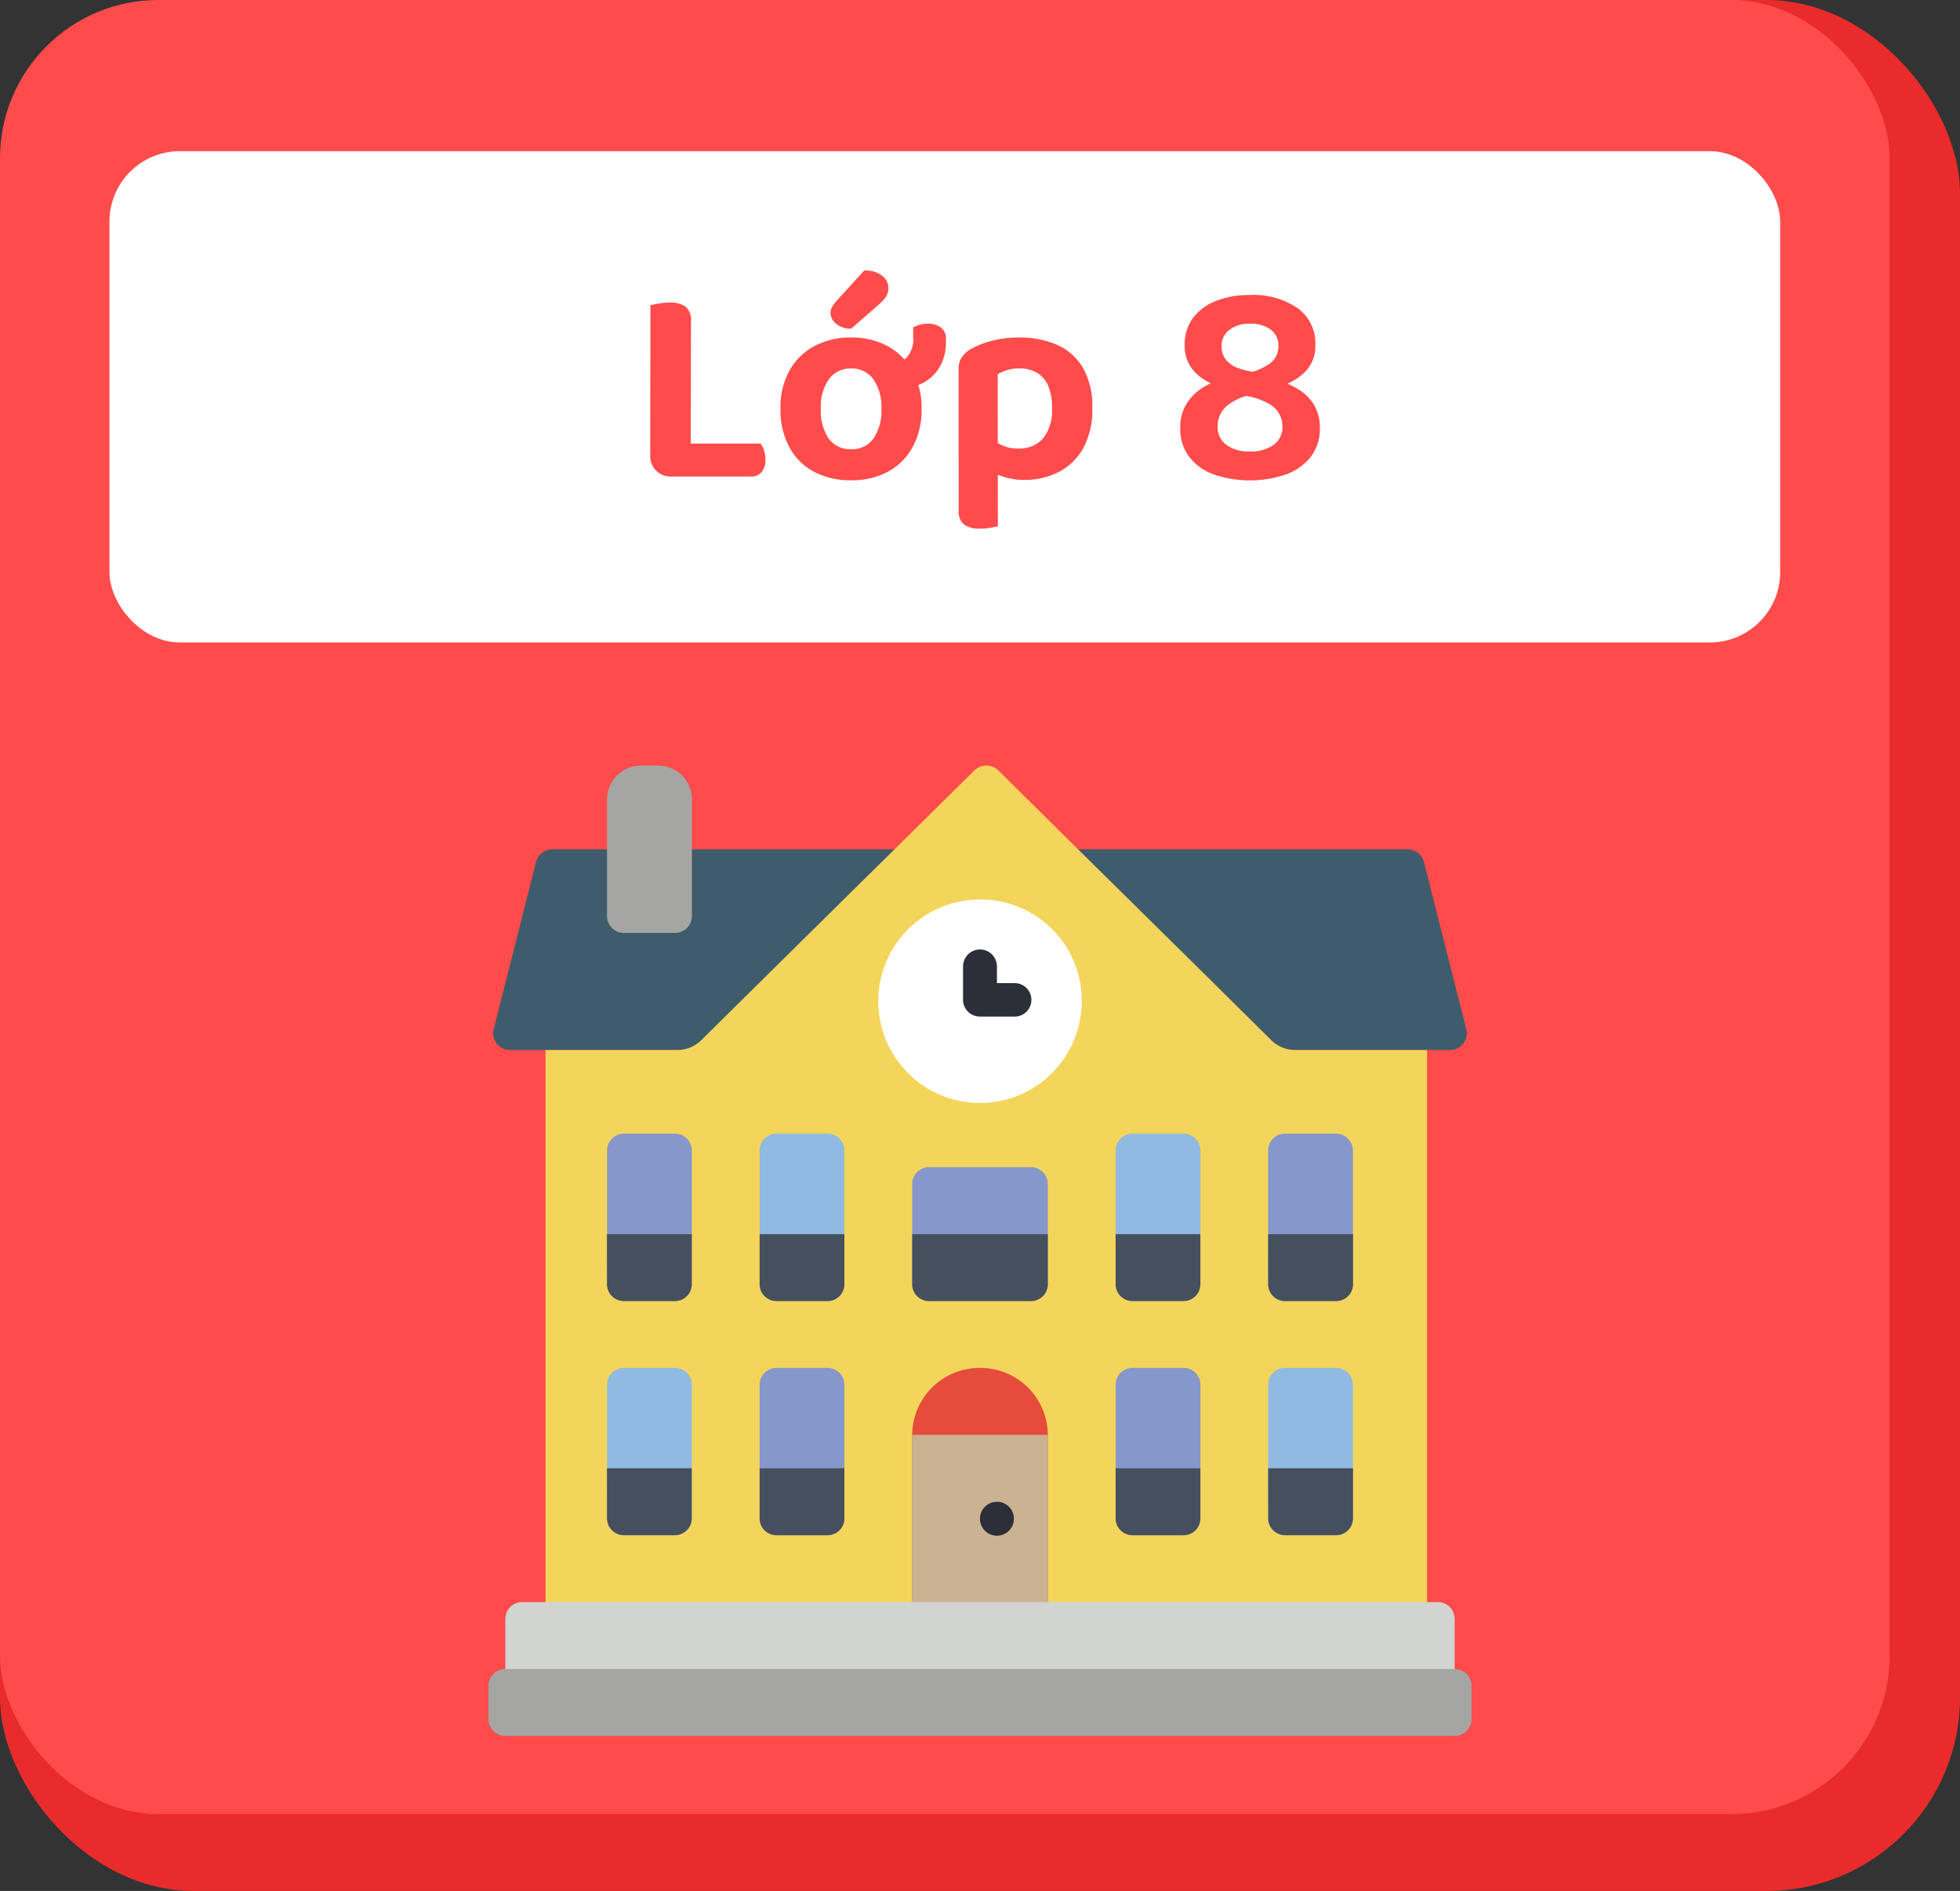 <svg xmlns="http://www.w3.org/2000/svg" width="111.429" height="107.504" viewBox="0 0 111.429 107.504"><rect x="0" y="0" width="111.429" height="107.504" fill="#333333" stroke="none"/><g transform="translate(-3862.301 20182.693)"><rect width="111.429" height="107.503" rx="11" transform="translate(3862.301 -20182.693)" fill="#ea2b2b"/><rect width="107.429" height="103.132" rx="9" transform="translate(3862.301 -20182.693)" fill="#ff4b4b"/><rect width="94.983" height="27.931" rx="4" transform="translate(3868.524 -20174.098)" fill="#fff"/><path d="M18.256,10.408h2.3v6.48l-1.088.144a1.153,1.153,0,0,1-1.216-1.216Zm1.216,6.624V15.16h5.056a1.288,1.288,0,0,1,.192.384,1.609,1.609,0,0,1,.08.512,1.053,1.053,0,0,1-.224.728.759.759,0,0,1-.592.248ZM20.56,13.16h-2.3V7.288q.16-.032.464-.088a3.35,3.35,0,0,1,.608-.056,1.519,1.519,0,0,1,.936.232,1.036,1.036,0,0,1,.3.856Zm13.12.016a4.456,4.456,0,0,1-.5,2.16,3.47,3.47,0,0,1-1.392,1.408,4.293,4.293,0,0,1-2.112.5,4.4,4.4,0,0,1-2.12-.488,3.405,3.405,0,0,1-1.4-1.4,4.491,4.491,0,0,1-.5-2.176,4.352,4.352,0,0,1,.5-2.152,3.522,3.522,0,0,1,1.408-1.4,4.3,4.3,0,0,1,2.1-.5,4.259,4.259,0,0,1,2.1.5,3.522,3.522,0,0,1,1.4,1.408A4.364,4.364,0,0,1,33.68,13.176Zm-4.016-2.288a1.5,1.5,0,0,0-1.248.6,2.7,2.7,0,0,0-.464,1.688,2.763,2.763,0,0,0,.456,1.712,1.514,1.514,0,0,0,1.272.592,1.49,1.49,0,0,0,1.256-.6,2.769,2.769,0,0,0,.456-1.7,2.745,2.745,0,0,0-.456-1.68A1.5,1.5,0,0,0,29.664,10.888ZM32.4,12.024h-.3a1.838,1.838,0,0,1-.168-.576,4.78,4.78,0,0,1-.072-.816,1.367,1.367,0,0,0,.96-.352A1.548,1.548,0,0,0,33.2,9.1V8.552a2.3,2.3,0,0,1,.384-.152,1.607,1.607,0,0,1,.448-.056,1.271,1.271,0,0,1,.728.2.778.778,0,0,1,.3.7v.128a2.708,2.708,0,0,1-.368,1.456,2.4,2.4,0,0,1-.968.9A2.878,2.878,0,0,1,32.4,12.024Zm-3.568-4.96L30.416,5.32a1.553,1.553,0,0,1,1.024.3.872.872,0,0,1,.352.68.916.916,0,0,1-.144.52,2.523,2.523,0,0,1-.464.488l-1.5,1.312a1.26,1.26,0,0,1-.872-.28.807.807,0,0,1-.312-.6.694.694,0,0,1,.08-.328A1.718,1.718,0,0,1,28.832,7.064ZM39.5,17.224a4.223,4.223,0,0,0,2-.464,3.352,3.352,0,0,0,1.384-1.368,4.565,4.565,0,0,0,.5-2.248,4.394,4.394,0,0,0-.536-2.3,3.2,3.2,0,0,0-1.472-1.3,5.21,5.21,0,0,0-2.136-.416,6.038,6.038,0,0,0-1.616.2,4.876,4.876,0,0,0-1.2.488,1.542,1.542,0,0,0-.48.464,1.22,1.22,0,0,0-.16.656v5.216h2.224V11.208a2.71,2.71,0,0,1,.528-.224,2.341,2.341,0,0,1,.7-.1,1.972,1.972,0,0,1,.976.232,1.56,1.56,0,0,1,.648.72,3.07,3.07,0,0,1,.232,1.3,2.528,2.528,0,0,1-.512,1.736,1.8,1.8,0,0,1-1.408.568,2.108,2.108,0,0,1-.936-.192,3.377,3.377,0,0,1-.68-.432v1.9a4.121,4.121,0,0,0,.832.344A3.759,3.759,0,0,0,39.5,17.224Zm-1.488-1.648-2.224-.016v3.392a.97.97,0,0,0,.3.808,1.487,1.487,0,0,0,.92.232,3.412,3.412,0,0,0,.592-.048q.272-.048.416-.08Zm12.992-4.112,1.056-.288a3.478,3.478,0,0,0,1.416-.568,1.184,1.184,0,0,0,.488-.984,1.127,1.127,0,0,0-.432-.944,1.911,1.911,0,0,0-1.2-.336,1.8,1.8,0,0,0-1.16.352,1.13,1.13,0,0,0-.44.928,1.183,1.183,0,0,0,.256.776,1.57,1.57,0,0,0,.7.472,4.372,4.372,0,0,0,.984.224l1.216.464a4.677,4.677,0,0,1,1.16.48,2.688,2.688,0,0,1,.912.872,2.484,2.484,0,0,1,.36,1.384,2.557,2.557,0,0,1-.5,1.592A3.16,3.16,0,0,1,54.424,16.9a6.345,6.345,0,0,1-4.168,0,3.046,3.046,0,0,1-1.384-1.016,2.64,2.64,0,0,1-.488-1.608,2.511,2.511,0,0,1,.392-1.432,2.947,2.947,0,0,1,.992-.928A3.8,3.8,0,0,1,51.008,11.464Zm2.96.464-1.344.432a3.036,3.036,0,0,0-1.568.64,1.517,1.517,0,0,0-.544,1.184,1.24,1.24,0,0,0,.5,1.048,2.145,2.145,0,0,0,1.328.376,2.252,2.252,0,0,0,1.344-.368,1.221,1.221,0,0,0,.512-1.056,1.432,1.432,0,0,0-.7-1.248,3.784,3.784,0,0,0-1.912-.528l-.752-.432a3.312,3.312,0,0,1-1.6-.864,2.153,2.153,0,0,1-.592-1.568A2.484,2.484,0,0,1,49.1,8.032a2.968,2.968,0,0,1,1.3-.976,5.039,5.039,0,0,1,1.936-.344,4.442,4.442,0,0,1,2.728.752,2.457,2.457,0,0,1,1,2.08,2.063,2.063,0,0,1-.608,1.56A3.4,3.4,0,0,1,53.968,11.928Z" transform="translate(3881.016 -20172.633)" fill="#ff4b4b"/><g transform="translate(3890.068 -20139.168)"><path d="M5.11,55.574H3.452a.968.968,0,0,1-.758-.365.943.943,0,0,1-.177-.814l2.409-9.511a.961.961,0,0,1,.935-.723H54.47a.962.962,0,0,1,.935.723l2.409,9.511a.941.941,0,0,1-.177.814.967.967,0,0,1-.758.365Zm0,0" transform="translate(-2.219 -39.402)" fill="#3f5c6c"/><path d="M79.917,16.172V48.511H29.8V16.172h7.488a1.945,1.945,0,0,0,1.368-.561l3.672-3.633,8.278-8.17L54.177.279a.981.981,0,0,1,1.368,0l3.565,3.529,8.278,8.17,3.672,3.633a1.945,1.945,0,0,0,1.368.561Zm0,0" transform="translate(-26.553 -0.001)" fill="#f3d55b"/><path d="M224.555,317.816a3.83,3.83,0,0,0-3.855,3.8v10.255h7.71V321.62A3.83,3.83,0,0,0,224.555,317.816Zm0,0" transform="translate(-196.607 -283.573)" fill="#e64c3c"/><path d="M220.7,353.152h7.71V363.4H220.7Zm0,0" transform="translate(-196.607 -315.102)" fill="#cbb292"/><path d="M65.659,194.23H62.768a.957.957,0,0,0-.964.951v7.609a.958.958,0,0,0,.964.951h2.891a.958.958,0,0,0,.964-.951v-7.609A.957.957,0,0,0,65.659,194.23Zm0,0" transform="translate(-55.059 -173.303)" fill="#8697cb"/><path d="M145.109,194.23h-2.891a.957.957,0,0,0-.963.951v7.609a.957.957,0,0,0,.963.951h2.891a.958.958,0,0,0,.964-.951v-7.609A.957.957,0,0,0,145.109,194.23Zm0,0" transform="translate(-125.835 -173.303)" fill="#90bae1"/><path d="M65.659,317.816H62.768a.957.957,0,0,0-.964.951v7.609a.958.958,0,0,0,.964.951h2.891a.958.958,0,0,0,.964-.951v-7.609A.957.957,0,0,0,65.659,317.816Zm0,0" transform="translate(-55.059 -283.573)" fill="#90bae1"/><path d="M145.109,317.816h-2.891a.957.957,0,0,0-.963.951v7.609a.957.957,0,0,0,.963.951h2.891a.958.958,0,0,0,.964-.951v-7.609A.957.957,0,0,0,145.109,317.816Zm0,0" transform="translate(-125.835 -283.573)" fill="#8697cb"/><path d="M330.487,194.23H327.6a.957.957,0,0,0-.964.951v7.609a.957.957,0,0,0,.964.951h2.891a.958.958,0,0,0,.964-.951v-7.609A.957.957,0,0,0,330.487,194.23Zm0,0" transform="translate(-290.976 -173.303)" fill="#90bae1"/><path d="M409.933,194.23h-2.891a.957.957,0,0,0-.964.951v7.609a.958.958,0,0,0,.964.951h2.891a.958.958,0,0,0,.964-.951v-7.609A.957.957,0,0,0,409.933,194.23Zm0,0" transform="translate(-361.749 -173.303)" fill="#8697cb"/><path d="M330.487,317.816H327.6a.957.957,0,0,0-.964.951v7.609a.957.957,0,0,0,.964.951h2.891a.958.958,0,0,0,.964-.951v-7.609A.957.957,0,0,0,330.487,317.816Zm0,0" transform="translate(-290.976 -283.573)" fill="#8697cb"/><path d="M409.933,317.816h-2.891a.957.957,0,0,0-.964.951v7.609a.958.958,0,0,0,.964.951h2.891a.958.958,0,0,0,.964-.951v-7.609A.957.957,0,0,0,409.933,317.816Zm0,0" transform="translate(-361.749 -283.573)" fill="#90bae1"/><path d="M227.445,211.883h-5.782a.958.958,0,0,0-.964.951v5.707a.958.958,0,0,0,.964.951h5.782a.958.958,0,0,0,.964-.951v-5.707A.958.958,0,0,0,227.445,211.883Zm0,0" transform="translate(-196.607 -189.054)" fill="#8697cb"/><path d="M9.8,441.4H61.843a.957.957,0,0,1,.964.951v3.329H8.84v-3.329A.957.957,0,0,1,9.8,441.4Zm0,0" transform="translate(-7.876 -393.843)" fill="#d1d4d1"/><path d="M214.612,76.375a5.783,5.783,0,1,1-5.782-5.707A5.745,5.745,0,0,1,214.612,76.375Zm0,0" transform="translate(-180.882 -63.054)" fill="#fff"/><path d="M250.075,100.93h-1.928a.958.958,0,0,1-.964-.951v-1.9a.964.964,0,0,1,1.928,0v.951h.964a.951.951,0,1,1,0,1.9Zm0,0" transform="translate(-220.2 -86.661)" fill="#2c2f38"/><g transform="translate(6.746 26.634)"><path d="M61.8,247.2h4.818v2.853a.958.958,0,0,1-.964.951H62.768a.958.958,0,0,1-.964-.951Zm0,0" transform="translate(-61.805 -247.195)" fill="#464f5d"/><path d="M141.254,247.2h4.818v2.853a.958.958,0,0,1-.964.951h-2.891a.957.957,0,0,1-.963-.951Zm0,0" transform="translate(-132.581 -247.195)" fill="#464f5d"/><path d="M61.8,370.781h4.818v2.853a.958.958,0,0,1-.964.951H62.768a.958.958,0,0,1-.964-.951Zm0,0" transform="translate(-61.805 -357.465)" fill="#464f5d"/><path d="M141.254,370.781h4.818v2.853a.958.958,0,0,1-.964.951h-2.891a.957.957,0,0,1-.963-.951Zm0,0" transform="translate(-132.581 -357.465)" fill="#464f5d"/><path d="M326.633,247.2h4.818v2.853a.958.958,0,0,1-.964.951H327.6a.957.957,0,0,1-.964-.951Zm0,0" transform="translate(-297.722 -247.195)" fill="#464f5d"/><path d="M406.078,247.2H410.9v2.853a.958.958,0,0,1-.964.951h-2.891a.958.958,0,0,1-.964-.951Zm0,0" transform="translate(-368.494 -247.195)" fill="#464f5d"/><path d="M326.633,370.781h4.818v2.853a.958.958,0,0,1-.964.951H327.6a.957.957,0,0,1-.964-.951Zm0,0" transform="translate(-297.722 -357.465)" fill="#464f5d"/><path d="M406.078,370.781H410.9v2.853a.958.958,0,0,1-.964.951h-2.891a.958.958,0,0,1-.964-.951Zm0,0" transform="translate(-368.494 -357.465)" fill="#464f5d"/></g><path d="M257.939,389.412a.964.964,0,1,1-.964-.951A.958.958,0,0,1,257.939,389.412Zm0,0" transform="translate(-228.065 -346.606)" fill="#2c2f38"/><path d="M.975,476.711H54.942a.958.958,0,0,1,.964.951v1.9a.958.958,0,0,1-.964.951H.975a.958.958,0,0,1-.964-.951v-1.9a.958.958,0,0,1,.964-.951Zm0,0" transform="translate(-0.012 -425.348)" fill="#a5a5a4"/><path d="M220.7,247.2h7.71v2.853a.958.958,0,0,1-.964.951h-5.782a.958.958,0,0,1-.964-.951Zm0,0" transform="translate(-196.607 -220.561)" fill="#464f5d"/><path d="M63.732.023H64.7a1.915,1.915,0,0,1,1.928,1.9V8.583a.958.958,0,0,1-.964.951H62.768a.958.958,0,0,1-.964-.951V1.925a1.915,1.915,0,0,1,1.928-1.9Zm0,0" transform="translate(-55.059 -0.021)" fill="#a5a5a4"/></g></g></svg>